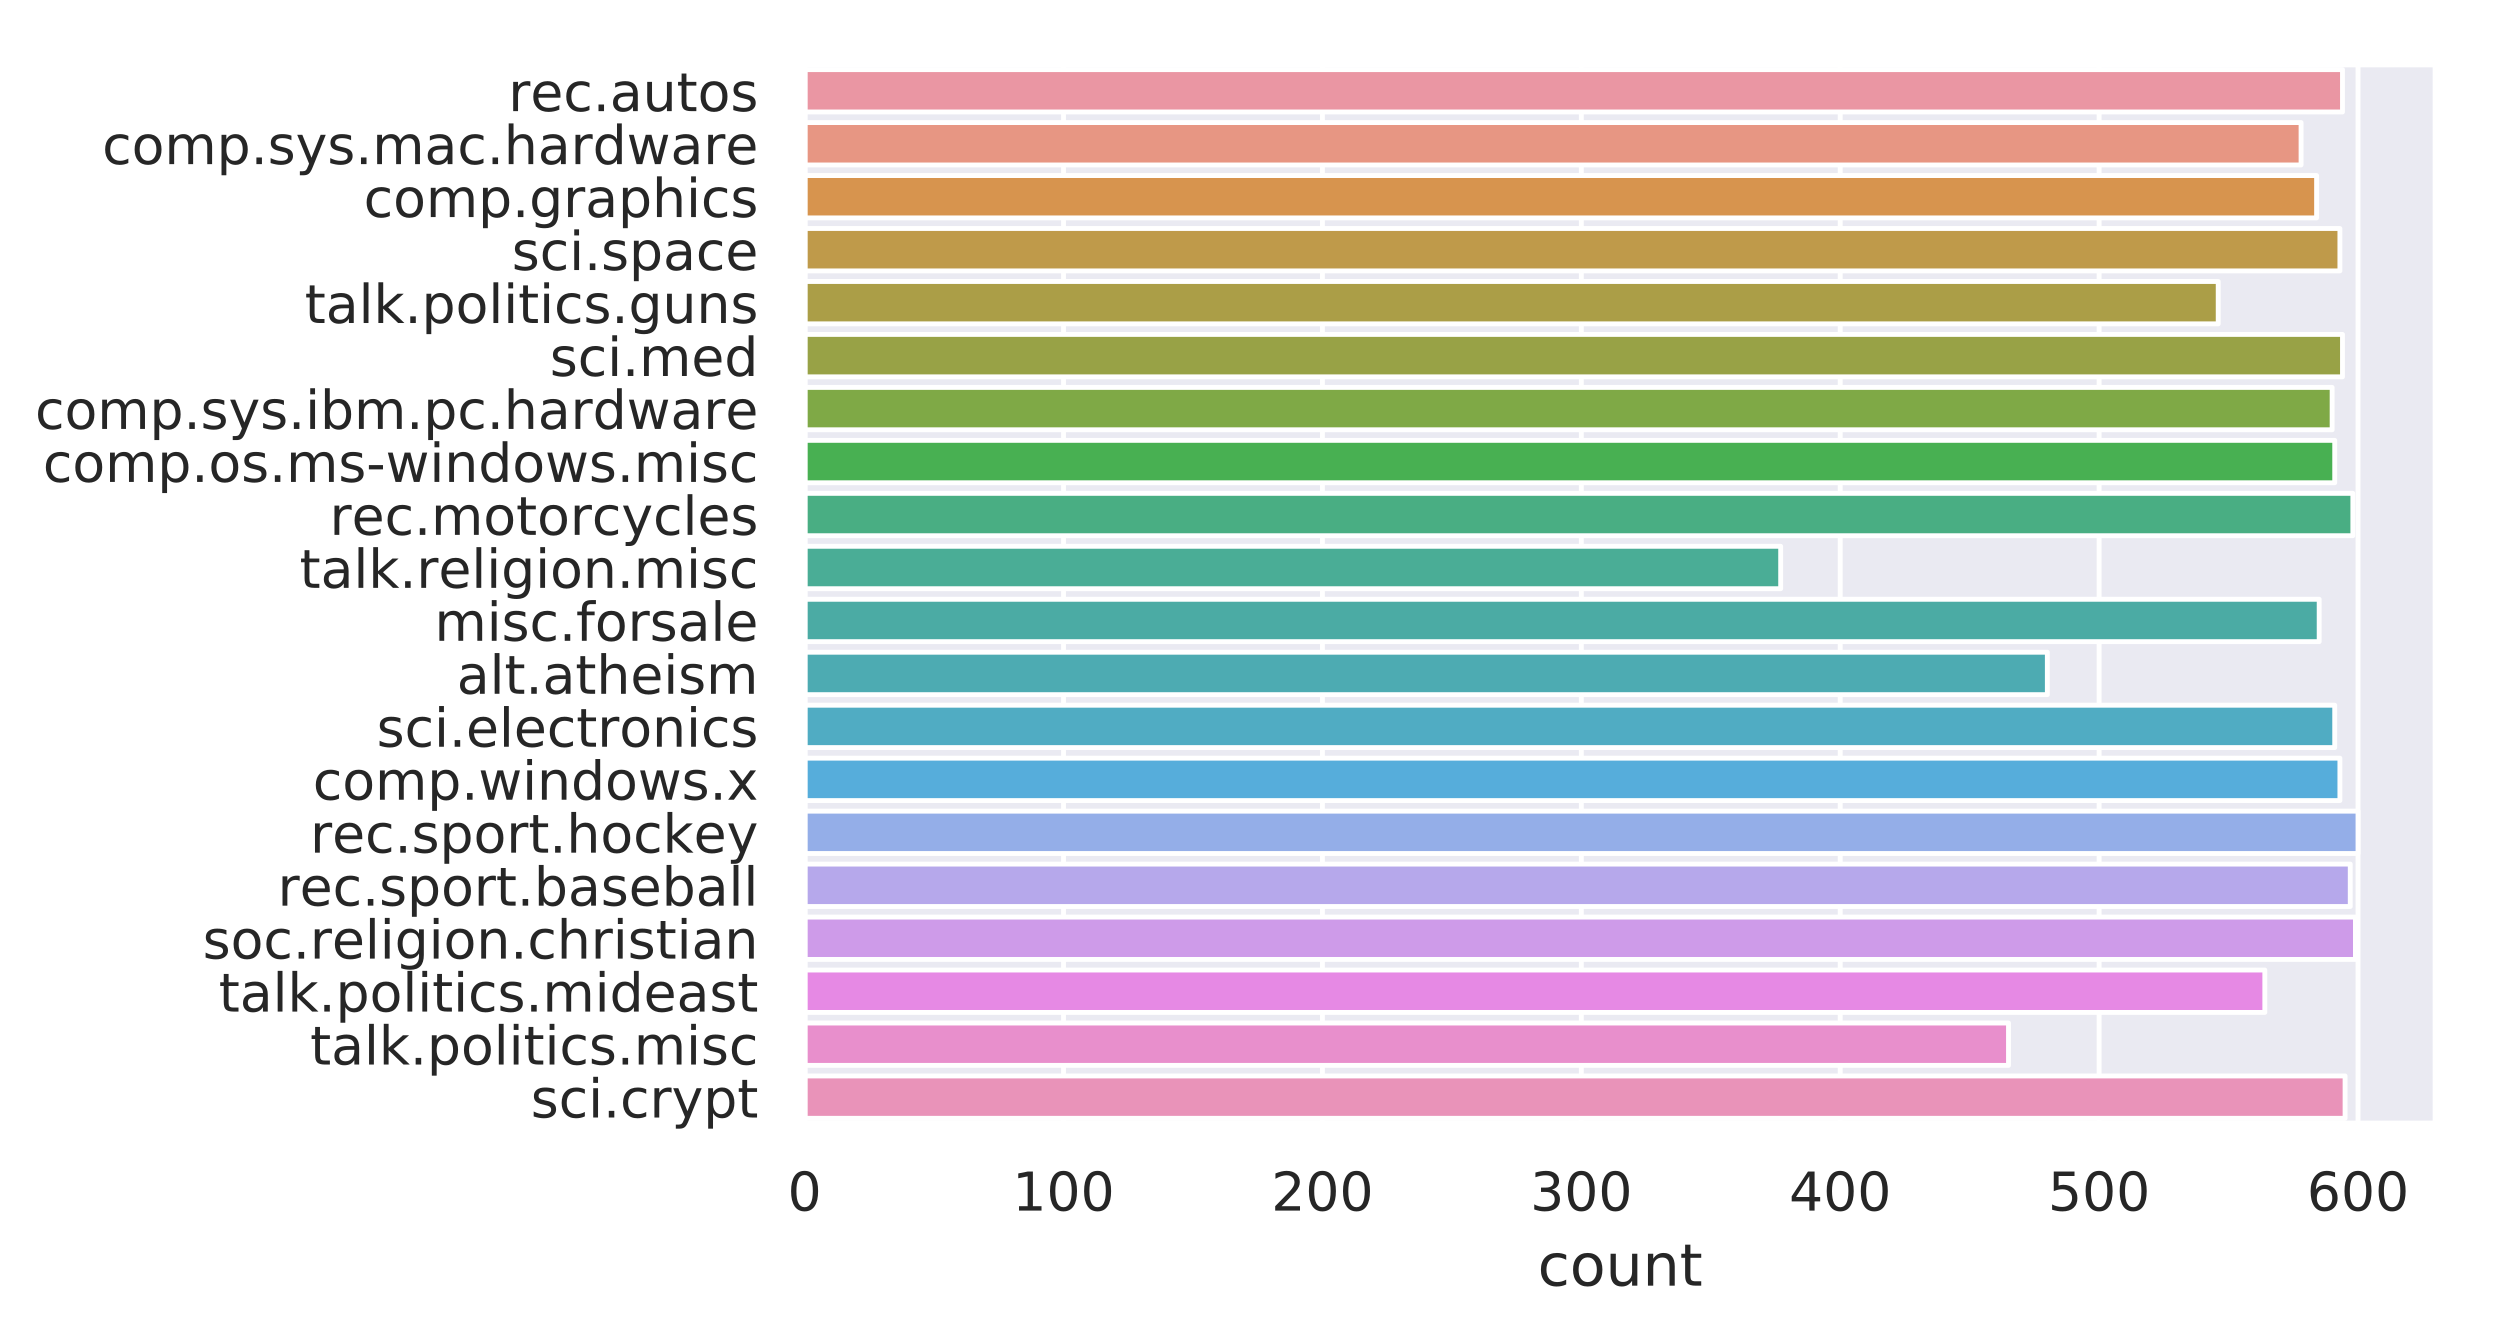 <?xml version="1.0" encoding="utf-8" standalone="no"?>
<!DOCTYPE svg PUBLIC "-//W3C//DTD SVG 1.1//EN"
  "http://www.w3.org/Graphics/SVG/1.1/DTD/svg11.dtd">
<!-- Created with matplotlib (https://matplotlib.org/) -->
<svg height="273.6pt" version="1.1" viewBox="0 0 513.157 273.6" width="513.157pt" xmlns="http://www.w3.org/2000/svg" xmlns:xlink="http://www.w3.org/1999/xlink">
 <defs>
  <style type="text/css">
*{stroke-linecap:butt;stroke-linejoin:round;}
  </style>
 </defs>
 <g id="figure_1">
  <g id="patch_1">
   <path d="M -0 273.6 
L 513.157 273.6 
L 513.157 0 
L -0 0 
z
" style="fill:#ffffff;"/>
  </g>
  <g id="axes_1">
   <g id="patch_2">
    <path d="M 165.157 230.64 
L 499.957 230.64 
L 499.957 13.2 
L 165.157 13.2 
z
" style="fill:#eaeaf2;"/>
   </g>
   <g id="matplotlib.axis_1">
    <g id="xtick_1">
     <g id="line2d_1">
      <path clip-path="url(#pb9949ed64b)" d="M 165.157 230.64 
L 165.157 13.2 
" style="fill:none;stroke:#ffffff;stroke-linecap:round;"/>
     </g>
     <g id="text_1">
      <!-- 0 -->
      <defs>
       <path d="M 31.781 66.406 
Q 24.172 66.406 20.328 58.906 
Q 16.5 51.422 16.5 36.375 
Q 16.5 21.391 20.328 13.891 
Q 24.172 6.391 31.781 6.391 
Q 39.453 6.391 43.281 13.891 
Q 47.125 21.391 47.125 36.375 
Q 47.125 51.422 43.281 58.906 
Q 39.453 66.406 31.781 66.406 
z
M 31.781 74.219 
Q 44.047 74.219 50.516 64.516 
Q 56.984 54.828 56.984 36.375 
Q 56.984 17.969 50.516 8.266 
Q 44.047 -1.422 31.781 -1.422 
Q 19.531 -1.422 13.062 8.266 
Q 6.594 17.969 6.594 36.375 
Q 6.594 54.828 13.062 64.516 
Q 19.531 74.219 31.781 74.219 
z
" id="DejaVuSans-48"/>
      </defs>
      <g style="fill:#262626;" transform="translate(161.658 248.498)scale(0.11 -0.11)">
       <use xlink:href="#DejaVuSans-48"/>
      </g>
     </g>
    </g>
    <g id="xtick_2">
     <g id="line2d_2">
      <path clip-path="url(#pb9949ed64b)" d="M 218.3 230.64 
L 218.3 13.2 
" style="fill:none;stroke:#ffffff;stroke-linecap:round;"/>
     </g>
     <g id="text_2">
      <!-- 100 -->
      <defs>
       <path d="M 12.406 8.297 
L 28.516 8.297 
L 28.516 63.922 
L 10.984 60.406 
L 10.984 69.391 
L 28.422 72.906 
L 38.281 72.906 
L 38.281 8.297 
L 54.391 8.297 
L 54.391 0 
L 12.406 0 
z
" id="DejaVuSans-49"/>
      </defs>
      <g style="fill:#262626;" transform="translate(207.802 248.498)scale(0.11 -0.11)">
       <use xlink:href="#DejaVuSans-49"/>
       <use x="63.623" xlink:href="#DejaVuSans-48"/>
       <use x="127.246" xlink:href="#DejaVuSans-48"/>
      </g>
     </g>
    </g>
    <g id="xtick_3">
     <g id="line2d_3">
      <path clip-path="url(#pb9949ed64b)" d="M 271.443 230.64 
L 271.443 13.2 
" style="fill:none;stroke:#ffffff;stroke-linecap:round;"/>
     </g>
     <g id="text_3">
      <!-- 200 -->
      <defs>
       <path d="M 19.188 8.297 
L 53.609 8.297 
L 53.609 0 
L 7.328 0 
L 7.328 8.297 
Q 12.938 14.109 22.625 23.891 
Q 32.328 33.688 34.812 36.531 
Q 39.547 41.844 41.422 45.531 
Q 43.312 49.219 43.312 52.781 
Q 43.312 58.594 39.234 62.25 
Q 35.156 65.922 28.609 65.922 
Q 23.969 65.922 18.812 64.312 
Q 13.672 62.703 7.812 59.422 
L 7.812 69.391 
Q 13.766 71.781 18.938 73 
Q 24.125 74.219 28.422 74.219 
Q 39.75 74.219 46.484 68.547 
Q 53.219 62.891 53.219 53.422 
Q 53.219 48.922 51.531 44.891 
Q 49.859 40.875 45.406 35.406 
Q 44.188 33.984 37.641 27.219 
Q 31.109 20.453 19.188 8.297 
z
" id="DejaVuSans-50"/>
      </defs>
      <g style="fill:#262626;" transform="translate(260.945 248.498)scale(0.11 -0.11)">
       <use xlink:href="#DejaVuSans-50"/>
       <use x="63.623" xlink:href="#DejaVuSans-48"/>
       <use x="127.246" xlink:href="#DejaVuSans-48"/>
      </g>
     </g>
    </g>
    <g id="xtick_4">
     <g id="line2d_4">
      <path clip-path="url(#pb9949ed64b)" d="M 324.586 230.64 
L 324.586 13.2 
" style="fill:none;stroke:#ffffff;stroke-linecap:round;"/>
     </g>
     <g id="text_4">
      <!-- 300 -->
      <defs>
       <path d="M 40.578 39.312 
Q 47.656 37.797 51.625 33 
Q 55.609 28.219 55.609 21.188 
Q 55.609 10.406 48.188 4.484 
Q 40.766 -1.422 27.094 -1.422 
Q 22.516 -1.422 17.656 -0.516 
Q 12.797 0.391 7.625 2.203 
L 7.625 11.719 
Q 11.719 9.328 16.594 8.109 
Q 21.484 6.891 26.812 6.891 
Q 36.078 6.891 40.938 10.547 
Q 45.797 14.203 45.797 21.188 
Q 45.797 27.641 41.281 31.266 
Q 36.766 34.906 28.719 34.906 
L 20.219 34.906 
L 20.219 43.016 
L 29.109 43.016 
Q 36.375 43.016 40.234 45.922 
Q 44.094 48.828 44.094 54.297 
Q 44.094 59.906 40.109 62.906 
Q 36.141 65.922 28.719 65.922 
Q 24.656 65.922 20.016 65.031 
Q 15.375 64.156 9.812 62.312 
L 9.812 71.094 
Q 15.438 72.656 20.344 73.438 
Q 25.25 74.219 29.594 74.219 
Q 40.828 74.219 47.359 69.109 
Q 53.906 64.016 53.906 55.328 
Q 53.906 49.266 50.438 45.094 
Q 46.969 40.922 40.578 39.312 
z
" id="DejaVuSans-51"/>
      </defs>
      <g style="fill:#262626;" transform="translate(314.087 248.498)scale(0.11 -0.11)">
       <use xlink:href="#DejaVuSans-51"/>
       <use x="63.623" xlink:href="#DejaVuSans-48"/>
       <use x="127.246" xlink:href="#DejaVuSans-48"/>
      </g>
     </g>
    </g>
    <g id="xtick_5">
     <g id="line2d_5">
      <path clip-path="url(#pb9949ed64b)" d="M 377.728 230.64 
L 377.728 13.2 
" style="fill:none;stroke:#ffffff;stroke-linecap:round;"/>
     </g>
     <g id="text_5">
      <!-- 400 -->
      <defs>
       <path d="M 37.797 64.312 
L 12.891 25.391 
L 37.797 25.391 
z
M 35.203 72.906 
L 47.609 72.906 
L 47.609 25.391 
L 58.016 25.391 
L 58.016 17.188 
L 47.609 17.188 
L 47.609 0 
L 37.797 0 
L 37.797 17.188 
L 4.891 17.188 
L 4.891 26.703 
z
" id="DejaVuSans-52"/>
      </defs>
      <g style="fill:#262626;" transform="translate(367.23 248.498)scale(0.11 -0.11)">
       <use xlink:href="#DejaVuSans-52"/>
       <use x="63.623" xlink:href="#DejaVuSans-48"/>
       <use x="127.246" xlink:href="#DejaVuSans-48"/>
      </g>
     </g>
    </g>
    <g id="xtick_6">
     <g id="line2d_6">
      <path clip-path="url(#pb9949ed64b)" d="M 430.871 230.64 
L 430.871 13.2 
" style="fill:none;stroke:#ffffff;stroke-linecap:round;"/>
     </g>
     <g id="text_6">
      <!-- 500 -->
      <defs>
       <path d="M 10.797 72.906 
L 49.516 72.906 
L 49.516 64.594 
L 19.828 64.594 
L 19.828 46.734 
Q 21.969 47.469 24.109 47.828 
Q 26.266 48.188 28.422 48.188 
Q 40.625 48.188 47.75 41.5 
Q 54.891 34.812 54.891 23.391 
Q 54.891 11.625 47.562 5.094 
Q 40.234 -1.422 26.906 -1.422 
Q 22.312 -1.422 17.547 -0.641 
Q 12.797 0.141 7.719 1.703 
L 7.719 11.625 
Q 12.109 9.234 16.797 8.062 
Q 21.484 6.891 26.703 6.891 
Q 35.156 6.891 40.078 11.328 
Q 45.016 15.766 45.016 23.391 
Q 45.016 31 40.078 35.438 
Q 35.156 39.891 26.703 39.891 
Q 22.75 39.891 18.812 39.016 
Q 14.891 38.141 10.797 36.281 
z
" id="DejaVuSans-53"/>
      </defs>
      <g style="fill:#262626;" transform="translate(420.373 248.498)scale(0.11 -0.11)">
       <use xlink:href="#DejaVuSans-53"/>
       <use x="63.623" xlink:href="#DejaVuSans-48"/>
       <use x="127.246" xlink:href="#DejaVuSans-48"/>
      </g>
     </g>
    </g>
    <g id="xtick_7">
     <g id="line2d_7">
      <path clip-path="url(#pb9949ed64b)" d="M 484.014 230.64 
L 484.014 13.2 
" style="fill:none;stroke:#ffffff;stroke-linecap:round;"/>
     </g>
     <g id="text_7">
      <!-- 600 -->
      <defs>
       <path d="M 33.016 40.375 
Q 26.375 40.375 22.484 35.828 
Q 18.609 31.297 18.609 23.391 
Q 18.609 15.531 22.484 10.953 
Q 26.375 6.391 33.016 6.391 
Q 39.656 6.391 43.531 10.953 
Q 47.406 15.531 47.406 23.391 
Q 47.406 31.297 43.531 35.828 
Q 39.656 40.375 33.016 40.375 
z
M 52.594 71.297 
L 52.594 62.312 
Q 48.875 64.062 45.094 64.984 
Q 41.312 65.922 37.594 65.922 
Q 27.828 65.922 22.672 59.328 
Q 17.531 52.734 16.797 39.406 
Q 19.672 43.656 24.016 45.922 
Q 28.375 48.188 33.594 48.188 
Q 44.578 48.188 50.953 41.516 
Q 57.328 34.859 57.328 23.391 
Q 57.328 12.156 50.688 5.359 
Q 44.047 -1.422 33.016 -1.422 
Q 20.359 -1.422 13.672 8.266 
Q 6.984 17.969 6.984 36.375 
Q 6.984 53.656 15.188 63.938 
Q 23.391 74.219 37.203 74.219 
Q 40.922 74.219 44.703 73.484 
Q 48.484 72.75 52.594 71.297 
z
" id="DejaVuSans-54"/>
      </defs>
      <g style="fill:#262626;" transform="translate(473.516 248.498)scale(0.11 -0.11)">
       <use xlink:href="#DejaVuSans-54"/>
       <use x="63.623" xlink:href="#DejaVuSans-48"/>
       <use x="127.246" xlink:href="#DejaVuSans-48"/>
      </g>
     </g>
    </g>
    <g id="text_8">
     <!-- count -->
     <defs>
      <path d="M 48.781 52.594 
L 48.781 44.188 
Q 44.969 46.297 41.141 47.344 
Q 37.312 48.391 33.406 48.391 
Q 24.656 48.391 19.812 42.844 
Q 14.984 37.312 14.984 27.297 
Q 14.984 17.281 19.812 11.734 
Q 24.656 6.203 33.406 6.203 
Q 37.312 6.203 41.141 7.25 
Q 44.969 8.297 48.781 10.406 
L 48.781 2.094 
Q 45.016 0.344 40.984 -0.531 
Q 36.969 -1.422 32.422 -1.422 
Q 20.062 -1.422 12.781 6.344 
Q 5.516 14.109 5.516 27.297 
Q 5.516 40.672 12.859 48.328 
Q 20.219 56 33.016 56 
Q 37.156 56 41.109 55.141 
Q 45.062 54.297 48.781 52.594 
z
" id="DejaVuSans-99"/>
      <path d="M 30.609 48.391 
Q 23.391 48.391 19.188 42.75 
Q 14.984 37.109 14.984 27.297 
Q 14.984 17.484 19.156 11.844 
Q 23.344 6.203 30.609 6.203 
Q 37.797 6.203 41.984 11.859 
Q 46.188 17.531 46.188 27.297 
Q 46.188 37.016 41.984 42.703 
Q 37.797 48.391 30.609 48.391 
z
M 30.609 56 
Q 42.328 56 49.016 48.375 
Q 55.719 40.766 55.719 27.297 
Q 55.719 13.875 49.016 6.219 
Q 42.328 -1.422 30.609 -1.422 
Q 18.844 -1.422 12.172 6.219 
Q 5.516 13.875 5.516 27.297 
Q 5.516 40.766 12.172 48.375 
Q 18.844 56 30.609 56 
z
" id="DejaVuSans-111"/>
      <path d="M 8.5 21.578 
L 8.5 54.688 
L 17.484 54.688 
L 17.484 21.922 
Q 17.484 14.156 20.5 10.266 
Q 23.531 6.391 29.594 6.391 
Q 36.859 6.391 41.078 11.031 
Q 45.312 15.672 45.312 23.688 
L 45.312 54.688 
L 54.297 54.688 
L 54.297 0 
L 45.312 0 
L 45.312 8.406 
Q 42.047 3.422 37.719 1 
Q 33.406 -1.422 27.688 -1.422 
Q 18.266 -1.422 13.375 4.438 
Q 8.5 10.297 8.5 21.578 
z
M 31.109 56 
z
" id="DejaVuSans-117"/>
      <path d="M 54.891 33.016 
L 54.891 0 
L 45.906 0 
L 45.906 32.719 
Q 45.906 40.484 42.875 44.328 
Q 39.844 48.188 33.797 48.188 
Q 26.516 48.188 22.312 43.547 
Q 18.109 38.922 18.109 30.906 
L 18.109 0 
L 9.078 0 
L 9.078 54.688 
L 18.109 54.688 
L 18.109 46.188 
Q 21.344 51.125 25.703 53.562 
Q 30.078 56 35.797 56 
Q 45.219 56 50.047 50.172 
Q 54.891 44.344 54.891 33.016 
z
" id="DejaVuSans-110"/>
      <path d="M 18.312 70.219 
L 18.312 54.688 
L 36.812 54.688 
L 36.812 47.703 
L 18.312 47.703 
L 18.312 18.016 
Q 18.312 11.328 20.141 9.422 
Q 21.969 7.516 27.594 7.516 
L 36.812 7.516 
L 36.812 0 
L 27.594 0 
Q 17.188 0 13.234 3.875 
Q 9.281 7.766 9.281 18.016 
L 9.281 47.703 
L 2.688 47.703 
L 2.688 54.688 
L 9.281 54.688 
L 9.281 70.219 
z
" id="DejaVuSans-116"/>
     </defs>
     <g style="fill:#262626;" transform="translate(315.63 263.904)scale(0.12 -0.12)">
      <use xlink:href="#DejaVuSans-99"/>
      <use x="54.98" xlink:href="#DejaVuSans-111"/>
      <use x="116.162" xlink:href="#DejaVuSans-117"/>
      <use x="179.541" xlink:href="#DejaVuSans-110"/>
      <use x="242.92" xlink:href="#DejaVuSans-116"/>
     </g>
    </g>
   </g>
   <g id="matplotlib.axis_2">
    <g id="ytick_1">
     <g id="text_9">
      <!-- rec.autos -->
      <defs>
       <path d="M 41.109 46.297 
Q 39.594 47.172 37.812 47.578 
Q 36.031 48 33.891 48 
Q 26.266 48 22.188 43.047 
Q 18.109 38.094 18.109 28.812 
L 18.109 0 
L 9.078 0 
L 9.078 54.688 
L 18.109 54.688 
L 18.109 46.188 
Q 20.953 51.172 25.484 53.578 
Q 30.031 56 36.531 56 
Q 37.453 56 38.578 55.875 
Q 39.703 55.766 41.062 55.516 
z
" id="DejaVuSans-114"/>
       <path d="M 56.203 29.594 
L 56.203 25.203 
L 14.891 25.203 
Q 15.484 15.922 20.484 11.062 
Q 25.484 6.203 34.422 6.203 
Q 39.594 6.203 44.453 7.469 
Q 49.312 8.734 54.109 11.281 
L 54.109 2.781 
Q 49.266 0.734 44.188 -0.344 
Q 39.109 -1.422 33.891 -1.422 
Q 20.797 -1.422 13.156 6.188 
Q 5.516 13.812 5.516 26.812 
Q 5.516 40.234 12.766 48.109 
Q 20.016 56 32.328 56 
Q 43.359 56 49.781 48.891 
Q 56.203 41.797 56.203 29.594 
z
M 47.219 32.234 
Q 47.125 39.594 43.094 43.984 
Q 39.062 48.391 32.422 48.391 
Q 24.906 48.391 20.391 44.141 
Q 15.875 39.891 15.188 32.172 
z
" id="DejaVuSans-101"/>
       <path d="M 10.688 12.406 
L 21 12.406 
L 21 0 
L 10.688 0 
z
" id="DejaVuSans-46"/>
       <path d="M 34.281 27.484 
Q 23.391 27.484 19.188 25 
Q 14.984 22.516 14.984 16.5 
Q 14.984 11.719 18.141 8.906 
Q 21.297 6.109 26.703 6.109 
Q 34.188 6.109 38.703 11.406 
Q 43.219 16.703 43.219 25.484 
L 43.219 27.484 
z
M 52.203 31.203 
L 52.203 0 
L 43.219 0 
L 43.219 8.297 
Q 40.141 3.328 35.547 0.953 
Q 30.953 -1.422 24.312 -1.422 
Q 15.922 -1.422 10.953 3.297 
Q 6 8.016 6 15.922 
Q 6 25.141 12.172 29.828 
Q 18.359 34.516 30.609 34.516 
L 43.219 34.516 
L 43.219 35.406 
Q 43.219 41.609 39.141 45 
Q 35.062 48.391 27.688 48.391 
Q 23 48.391 18.547 47.266 
Q 14.109 46.141 10.016 43.891 
L 10.016 52.203 
Q 14.938 54.109 19.578 55.047 
Q 24.219 56 28.609 56 
Q 40.484 56 46.344 49.844 
Q 52.203 43.703 52.203 31.203 
z
" id="DejaVuSans-97"/>
       <path d="M 44.281 53.078 
L 44.281 44.578 
Q 40.484 46.531 36.375 47.5 
Q 32.281 48.484 27.875 48.484 
Q 21.188 48.484 17.844 46.438 
Q 14.5 44.391 14.5 40.281 
Q 14.5 37.156 16.891 35.375 
Q 19.281 33.594 26.516 31.984 
L 29.594 31.297 
Q 39.156 29.25 43.188 25.516 
Q 47.219 21.781 47.219 15.094 
Q 47.219 7.469 41.188 3.016 
Q 35.156 -1.422 24.609 -1.422 
Q 20.219 -1.422 15.453 -0.562 
Q 10.688 0.297 5.422 2 
L 5.422 11.281 
Q 10.406 8.688 15.234 7.391 
Q 20.062 6.109 24.812 6.109 
Q 31.156 6.109 34.562 8.281 
Q 37.984 10.453 37.984 14.406 
Q 37.984 18.062 35.516 20.016 
Q 33.062 21.969 24.703 23.781 
L 21.578 24.516 
Q 13.234 26.266 9.516 29.906 
Q 5.812 33.547 5.812 39.891 
Q 5.812 47.609 11.281 51.797 
Q 16.75 56 26.812 56 
Q 31.781 56 36.172 55.266 
Q 40.578 54.547 44.281 53.078 
z
" id="DejaVuSans-115"/>
      </defs>
      <g style="fill:#262626;" transform="translate(104.34 22.815)scale(0.11 -0.11)">
       <use xlink:href="#DejaVuSans-114"/>
       <use x="41.082" xlink:href="#DejaVuSans-101"/>
       <use x="102.605" xlink:href="#DejaVuSans-99"/>
       <use x="157.586" xlink:href="#DejaVuSans-46"/>
       <use x="189.373" xlink:href="#DejaVuSans-97"/>
       <use x="250.652" xlink:href="#DejaVuSans-117"/>
       <use x="314.031" xlink:href="#DejaVuSans-116"/>
       <use x="353.24" xlink:href="#DejaVuSans-111"/>
       <use x="414.422" xlink:href="#DejaVuSans-115"/>
      </g>
     </g>
    </g>
    <g id="ytick_2">
     <g id="text_10">
      <!-- comp.sys.mac.hardware -->
      <defs>
       <path d="M 52 44.188 
Q 55.375 50.25 60.062 53.125 
Q 64.75 56 71.094 56 
Q 79.641 56 84.281 50.016 
Q 88.922 44.047 88.922 33.016 
L 88.922 0 
L 79.891 0 
L 79.891 32.719 
Q 79.891 40.578 77.094 44.375 
Q 74.312 48.188 68.609 48.188 
Q 61.625 48.188 57.562 43.547 
Q 53.516 38.922 53.516 30.906 
L 53.516 0 
L 44.484 0 
L 44.484 32.719 
Q 44.484 40.625 41.703 44.406 
Q 38.922 48.188 33.109 48.188 
Q 26.219 48.188 22.156 43.531 
Q 18.109 38.875 18.109 30.906 
L 18.109 0 
L 9.078 0 
L 9.078 54.688 
L 18.109 54.688 
L 18.109 46.188 
Q 21.188 51.219 25.484 53.609 
Q 29.781 56 35.688 56 
Q 41.656 56 45.828 52.969 
Q 50 49.953 52 44.188 
z
" id="DejaVuSans-109"/>
       <path d="M 18.109 8.203 
L 18.109 -20.797 
L 9.078 -20.797 
L 9.078 54.688 
L 18.109 54.688 
L 18.109 46.391 
Q 20.953 51.266 25.266 53.625 
Q 29.594 56 35.594 56 
Q 45.562 56 51.781 48.094 
Q 58.016 40.188 58.016 27.297 
Q 58.016 14.406 51.781 6.484 
Q 45.562 -1.422 35.594 -1.422 
Q 29.594 -1.422 25.266 0.953 
Q 20.953 3.328 18.109 8.203 
z
M 48.688 27.297 
Q 48.688 37.203 44.609 42.844 
Q 40.531 48.484 33.406 48.484 
Q 26.266 48.484 22.188 42.844 
Q 18.109 37.203 18.109 27.297 
Q 18.109 17.391 22.188 11.75 
Q 26.266 6.109 33.406 6.109 
Q 40.531 6.109 44.609 11.75 
Q 48.688 17.391 48.688 27.297 
z
" id="DejaVuSans-112"/>
       <path d="M 32.172 -5.078 
Q 28.375 -14.844 24.75 -17.812 
Q 21.141 -20.797 15.094 -20.797 
L 7.906 -20.797 
L 7.906 -13.281 
L 13.188 -13.281 
Q 16.891 -13.281 18.938 -11.516 
Q 21 -9.766 23.484 -3.219 
L 25.094 0.875 
L 2.984 54.688 
L 12.5 54.688 
L 29.594 11.922 
L 46.688 54.688 
L 56.203 54.688 
z
" id="DejaVuSans-121"/>
       <path d="M 54.891 33.016 
L 54.891 0 
L 45.906 0 
L 45.906 32.719 
Q 45.906 40.484 42.875 44.328 
Q 39.844 48.188 33.797 48.188 
Q 26.516 48.188 22.312 43.547 
Q 18.109 38.922 18.109 30.906 
L 18.109 0 
L 9.078 0 
L 9.078 75.984 
L 18.109 75.984 
L 18.109 46.188 
Q 21.344 51.125 25.703 53.562 
Q 30.078 56 35.797 56 
Q 45.219 56 50.047 50.172 
Q 54.891 44.344 54.891 33.016 
z
" id="DejaVuSans-104"/>
       <path d="M 45.406 46.391 
L 45.406 75.984 
L 54.391 75.984 
L 54.391 0 
L 45.406 0 
L 45.406 8.203 
Q 42.578 3.328 38.25 0.953 
Q 33.938 -1.422 27.875 -1.422 
Q 17.969 -1.422 11.734 6.484 
Q 5.516 14.406 5.516 27.297 
Q 5.516 40.188 11.734 48.094 
Q 17.969 56 27.875 56 
Q 33.938 56 38.25 53.625 
Q 42.578 51.266 45.406 46.391 
z
M 14.797 27.297 
Q 14.797 17.391 18.875 11.75 
Q 22.953 6.109 30.078 6.109 
Q 37.203 6.109 41.297 11.75 
Q 45.406 17.391 45.406 27.297 
Q 45.406 37.203 41.297 42.844 
Q 37.203 48.484 30.078 48.484 
Q 22.953 48.484 18.875 42.844 
Q 14.797 37.203 14.797 27.297 
z
" id="DejaVuSans-100"/>
       <path d="M 4.203 54.688 
L 13.188 54.688 
L 24.422 12.016 
L 35.594 54.688 
L 46.188 54.688 
L 57.422 12.016 
L 68.609 54.688 
L 77.594 54.688 
L 63.281 0 
L 52.688 0 
L 40.922 44.828 
L 29.109 0 
L 18.5 0 
z
" id="DejaVuSans-119"/>
      </defs>
      <g style="fill:#262626;" transform="translate(20.977 33.687)scale(0.11 -0.11)">
       <use xlink:href="#DejaVuSans-99"/>
       <use x="54.98" xlink:href="#DejaVuSans-111"/>
       <use x="116.162" xlink:href="#DejaVuSans-109"/>
       <use x="213.574" xlink:href="#DejaVuSans-112"/>
       <use x="277.051" xlink:href="#DejaVuSans-46"/>
       <use x="308.838" xlink:href="#DejaVuSans-115"/>
       <use x="360.938" xlink:href="#DejaVuSans-121"/>
       <use x="420.117" xlink:href="#DejaVuSans-115"/>
       <use x="472.217" xlink:href="#DejaVuSans-46"/>
       <use x="504.004" xlink:href="#DejaVuSans-109"/>
       <use x="601.416" xlink:href="#DejaVuSans-97"/>
       <use x="662.695" xlink:href="#DejaVuSans-99"/>
       <use x="717.676" xlink:href="#DejaVuSans-46"/>
       <use x="749.463" xlink:href="#DejaVuSans-104"/>
       <use x="812.842" xlink:href="#DejaVuSans-97"/>
       <use x="874.121" xlink:href="#DejaVuSans-114"/>
       <use x="915.219" xlink:href="#DejaVuSans-100"/>
       <use x="978.695" xlink:href="#DejaVuSans-119"/>
       <use x="1060.482" xlink:href="#DejaVuSans-97"/>
       <use x="1121.762" xlink:href="#DejaVuSans-114"/>
       <use x="1162.844" xlink:href="#DejaVuSans-101"/>
      </g>
     </g>
    </g>
    <g id="ytick_3">
     <g id="text_11">
      <!-- comp.graphics -->
      <defs>
       <path d="M 45.406 27.984 
Q 45.406 37.75 41.375 43.109 
Q 37.359 48.484 30.078 48.484 
Q 22.859 48.484 18.828 43.109 
Q 14.797 37.75 14.797 27.984 
Q 14.797 18.266 18.828 12.891 
Q 22.859 7.516 30.078 7.516 
Q 37.359 7.516 41.375 12.891 
Q 45.406 18.266 45.406 27.984 
z
M 54.391 6.781 
Q 54.391 -7.172 48.188 -13.984 
Q 42 -20.797 29.203 -20.797 
Q 24.469 -20.797 20.266 -20.094 
Q 16.062 -19.391 12.109 -17.922 
L 12.109 -9.188 
Q 16.062 -11.328 19.922 -12.344 
Q 23.781 -13.375 27.781 -13.375 
Q 36.625 -13.375 41.016 -8.766 
Q 45.406 -4.156 45.406 5.172 
L 45.406 9.625 
Q 42.625 4.781 38.281 2.391 
Q 33.938 0 27.875 0 
Q 17.828 0 11.672 7.656 
Q 5.516 15.328 5.516 27.984 
Q 5.516 40.672 11.672 48.328 
Q 17.828 56 27.875 56 
Q 33.938 56 38.281 53.609 
Q 42.625 51.219 45.406 46.391 
L 45.406 54.688 
L 54.391 54.688 
z
" id="DejaVuSans-103"/>
       <path d="M 9.422 54.688 
L 18.406 54.688 
L 18.406 0 
L 9.422 0 
z
M 9.422 75.984 
L 18.406 75.984 
L 18.406 64.594 
L 9.422 64.594 
z
" id="DejaVuSans-105"/>
      </defs>
      <g style="fill:#262626;" transform="translate(74.649 44.559)scale(0.11 -0.11)">
       <use xlink:href="#DejaVuSans-99"/>
       <use x="54.98" xlink:href="#DejaVuSans-111"/>
       <use x="116.162" xlink:href="#DejaVuSans-109"/>
       <use x="213.574" xlink:href="#DejaVuSans-112"/>
       <use x="277.051" xlink:href="#DejaVuSans-46"/>
       <use x="308.838" xlink:href="#DejaVuSans-103"/>
       <use x="372.314" xlink:href="#DejaVuSans-114"/>
       <use x="413.428" xlink:href="#DejaVuSans-97"/>
       <use x="474.707" xlink:href="#DejaVuSans-112"/>
       <use x="538.184" xlink:href="#DejaVuSans-104"/>
       <use x="601.562" xlink:href="#DejaVuSans-105"/>
       <use x="629.346" xlink:href="#DejaVuSans-99"/>
       <use x="684.326" xlink:href="#DejaVuSans-115"/>
      </g>
     </g>
    </g>
    <g id="ytick_4">
     <g id="text_12">
      <!-- sci.space -->
      <g style="fill:#262626;" transform="translate(105.055 55.431)scale(0.11 -0.11)">
       <use xlink:href="#DejaVuSans-115"/>
       <use x="52.1" xlink:href="#DejaVuSans-99"/>
       <use x="107.08" xlink:href="#DejaVuSans-105"/>
       <use x="134.863" xlink:href="#DejaVuSans-46"/>
       <use x="166.65" xlink:href="#DejaVuSans-115"/>
       <use x="218.75" xlink:href="#DejaVuSans-112"/>
       <use x="282.227" xlink:href="#DejaVuSans-97"/>
       <use x="343.506" xlink:href="#DejaVuSans-99"/>
       <use x="398.486" xlink:href="#DejaVuSans-101"/>
      </g>
     </g>
    </g>
    <g id="ytick_5">
     <g id="text_13">
      <!-- talk.politics.guns -->
      <defs>
       <path d="M 9.422 75.984 
L 18.406 75.984 
L 18.406 0 
L 9.422 0 
z
" id="DejaVuSans-108"/>
       <path d="M 9.078 75.984 
L 18.109 75.984 
L 18.109 31.109 
L 44.922 54.688 
L 56.391 54.688 
L 27.391 29.109 
L 57.625 0 
L 45.906 0 
L 18.109 26.703 
L 18.109 0 
L 9.078 0 
z
" id="DejaVuSans-107"/>
      </defs>
      <g style="fill:#262626;" transform="translate(62.557 66.303)scale(0.11 -0.11)">
       <use xlink:href="#DejaVuSans-116"/>
       <use x="39.209" xlink:href="#DejaVuSans-97"/>
       <use x="100.488" xlink:href="#DejaVuSans-108"/>
       <use x="128.271" xlink:href="#DejaVuSans-107"/>
       <use x="186.182" xlink:href="#DejaVuSans-46"/>
       <use x="217.969" xlink:href="#DejaVuSans-112"/>
       <use x="281.445" xlink:href="#DejaVuSans-111"/>
       <use x="342.627" xlink:href="#DejaVuSans-108"/>
       <use x="370.41" xlink:href="#DejaVuSans-105"/>
       <use x="398.193" xlink:href="#DejaVuSans-116"/>
       <use x="437.402" xlink:href="#DejaVuSans-105"/>
       <use x="465.186" xlink:href="#DejaVuSans-99"/>
       <use x="520.166" xlink:href="#DejaVuSans-115"/>
       <use x="572.266" xlink:href="#DejaVuSans-46"/>
       <use x="604.053" xlink:href="#DejaVuSans-103"/>
       <use x="667.529" xlink:href="#DejaVuSans-117"/>
       <use x="730.908" xlink:href="#DejaVuSans-110"/>
       <use x="794.287" xlink:href="#DejaVuSans-115"/>
      </g>
     </g>
    </g>
    <g id="ytick_6">
     <g id="text_14">
      <!-- sci.med -->
      <g style="fill:#262626;" transform="translate(112.86 77.175)scale(0.11 -0.11)">
       <use xlink:href="#DejaVuSans-115"/>
       <use x="52.1" xlink:href="#DejaVuSans-99"/>
       <use x="107.08" xlink:href="#DejaVuSans-105"/>
       <use x="134.863" xlink:href="#DejaVuSans-46"/>
       <use x="166.65" xlink:href="#DejaVuSans-109"/>
       <use x="264.062" xlink:href="#DejaVuSans-101"/>
       <use x="325.586" xlink:href="#DejaVuSans-100"/>
      </g>
     </g>
    </g>
    <g id="ytick_7">
     <g id="text_15">
      <!-- comp.sys.ibm.pc.hardware -->
      <defs>
       <path d="M 48.688 27.297 
Q 48.688 37.203 44.609 42.844 
Q 40.531 48.484 33.406 48.484 
Q 26.266 48.484 22.188 42.844 
Q 18.109 37.203 18.109 27.297 
Q 18.109 17.391 22.188 11.75 
Q 26.266 6.109 33.406 6.109 
Q 40.531 6.109 44.609 11.75 
Q 48.688 17.391 48.688 27.297 
z
M 18.109 46.391 
Q 20.953 51.266 25.266 53.625 
Q 29.594 56 35.594 56 
Q 45.562 56 51.781 48.094 
Q 58.016 40.188 58.016 27.297 
Q 58.016 14.406 51.781 6.484 
Q 45.562 -1.422 35.594 -1.422 
Q 29.594 -1.422 25.266 0.953 
Q 20.953 3.328 18.109 8.203 
L 18.109 0 
L 9.078 0 
L 9.078 75.984 
L 18.109 75.984 
z
" id="DejaVuSans-98"/>
      </defs>
      <g style="fill:#262626;" transform="translate(7.2 88.047)scale(0.11 -0.11)">
       <use xlink:href="#DejaVuSans-99"/>
       <use x="54.98" xlink:href="#DejaVuSans-111"/>
       <use x="116.162" xlink:href="#DejaVuSans-109"/>
       <use x="213.574" xlink:href="#DejaVuSans-112"/>
       <use x="277.051" xlink:href="#DejaVuSans-46"/>
       <use x="308.838" xlink:href="#DejaVuSans-115"/>
       <use x="360.938" xlink:href="#DejaVuSans-121"/>
       <use x="420.117" xlink:href="#DejaVuSans-115"/>
       <use x="472.217" xlink:href="#DejaVuSans-46"/>
       <use x="504.004" xlink:href="#DejaVuSans-105"/>
       <use x="531.787" xlink:href="#DejaVuSans-98"/>
       <use x="595.264" xlink:href="#DejaVuSans-109"/>
       <use x="692.676" xlink:href="#DejaVuSans-46"/>
       <use x="724.463" xlink:href="#DejaVuSans-112"/>
       <use x="787.939" xlink:href="#DejaVuSans-99"/>
       <use x="842.92" xlink:href="#DejaVuSans-46"/>
       <use x="874.707" xlink:href="#DejaVuSans-104"/>
       <use x="938.086" xlink:href="#DejaVuSans-97"/>
       <use x="999.365" xlink:href="#DejaVuSans-114"/>
       <use x="1040.463" xlink:href="#DejaVuSans-100"/>
       <use x="1103.939" xlink:href="#DejaVuSans-119"/>
       <use x="1185.727" xlink:href="#DejaVuSans-97"/>
       <use x="1247.006" xlink:href="#DejaVuSans-114"/>
       <use x="1288.088" xlink:href="#DejaVuSans-101"/>
      </g>
     </g>
    </g>
    <g id="ytick_8">
     <g id="text_16">
      <!-- comp.os.ms-windows.misc -->
      <defs>
       <path d="M 4.891 31.391 
L 31.203 31.391 
L 31.203 23.391 
L 4.891 23.391 
z
" id="DejaVuSans-45"/>
      </defs>
      <g style="fill:#262626;" transform="translate(8.805 98.919)scale(0.11 -0.11)">
       <use xlink:href="#DejaVuSans-99"/>
       <use x="54.98" xlink:href="#DejaVuSans-111"/>
       <use x="116.162" xlink:href="#DejaVuSans-109"/>
       <use x="213.574" xlink:href="#DejaVuSans-112"/>
       <use x="277.051" xlink:href="#DejaVuSans-46"/>
       <use x="308.838" xlink:href="#DejaVuSans-111"/>
       <use x="370.02" xlink:href="#DejaVuSans-115"/>
       <use x="422.119" xlink:href="#DejaVuSans-46"/>
       <use x="453.906" xlink:href="#DejaVuSans-109"/>
       <use x="551.318" xlink:href="#DejaVuSans-115"/>
       <use x="603.418" xlink:href="#DejaVuSans-45"/>
       <use x="639.502" xlink:href="#DejaVuSans-119"/>
       <use x="721.289" xlink:href="#DejaVuSans-105"/>
       <use x="749.072" xlink:href="#DejaVuSans-110"/>
       <use x="812.451" xlink:href="#DejaVuSans-100"/>
       <use x="875.928" xlink:href="#DejaVuSans-111"/>
       <use x="937.109" xlink:href="#DejaVuSans-119"/>
       <use x="1018.896" xlink:href="#DejaVuSans-115"/>
       <use x="1070.996" xlink:href="#DejaVuSans-46"/>
       <use x="1102.783" xlink:href="#DejaVuSans-109"/>
       <use x="1200.195" xlink:href="#DejaVuSans-105"/>
       <use x="1227.979" xlink:href="#DejaVuSans-115"/>
       <use x="1280.078" xlink:href="#DejaVuSans-99"/>
      </g>
     </g>
    </g>
    <g id="ytick_9">
     <g id="text_17">
      <!-- rec.motorcycles -->
      <g style="fill:#262626;" transform="translate(67.657 109.791)scale(0.11 -0.11)">
       <use xlink:href="#DejaVuSans-114"/>
       <use x="41.082" xlink:href="#DejaVuSans-101"/>
       <use x="102.605" xlink:href="#DejaVuSans-99"/>
       <use x="157.586" xlink:href="#DejaVuSans-46"/>
       <use x="189.373" xlink:href="#DejaVuSans-109"/>
       <use x="286.785" xlink:href="#DejaVuSans-111"/>
       <use x="347.967" xlink:href="#DejaVuSans-116"/>
       <use x="387.176" xlink:href="#DejaVuSans-111"/>
       <use x="448.357" xlink:href="#DejaVuSans-114"/>
       <use x="489.439" xlink:href="#DejaVuSans-99"/>
       <use x="544.42" xlink:href="#DejaVuSans-121"/>
       <use x="603.6" xlink:href="#DejaVuSans-99"/>
       <use x="658.58" xlink:href="#DejaVuSans-108"/>
       <use x="686.363" xlink:href="#DejaVuSans-101"/>
       <use x="747.887" xlink:href="#DejaVuSans-115"/>
      </g>
     </g>
    </g>
    <g id="ytick_10">
     <g id="text_18">
      <!-- talk.religion.misc -->
      <g style="fill:#262626;" transform="translate(61.497 120.663)scale(0.11 -0.11)">
       <use xlink:href="#DejaVuSans-116"/>
       <use x="39.209" xlink:href="#DejaVuSans-97"/>
       <use x="100.488" xlink:href="#DejaVuSans-108"/>
       <use x="128.271" xlink:href="#DejaVuSans-107"/>
       <use x="186.182" xlink:href="#DejaVuSans-46"/>
       <use x="217.969" xlink:href="#DejaVuSans-114"/>
       <use x="259.051" xlink:href="#DejaVuSans-101"/>
       <use x="320.574" xlink:href="#DejaVuSans-108"/>
       <use x="348.357" xlink:href="#DejaVuSans-105"/>
       <use x="376.141" xlink:href="#DejaVuSans-103"/>
       <use x="439.617" xlink:href="#DejaVuSans-105"/>
       <use x="467.4" xlink:href="#DejaVuSans-111"/>
       <use x="528.582" xlink:href="#DejaVuSans-110"/>
       <use x="591.961" xlink:href="#DejaVuSans-46"/>
       <use x="623.748" xlink:href="#DejaVuSans-109"/>
       <use x="721.16" xlink:href="#DejaVuSans-105"/>
       <use x="748.943" xlink:href="#DejaVuSans-115"/>
       <use x="801.043" xlink:href="#DejaVuSans-99"/>
      </g>
     </g>
    </g>
    <g id="ytick_11">
     <g id="text_19">
      <!-- misc.forsale -->
      <defs>
       <path d="M 37.109 75.984 
L 37.109 68.5 
L 28.516 68.5 
Q 23.688 68.5 21.797 66.547 
Q 19.922 64.594 19.922 59.516 
L 19.922 54.688 
L 34.719 54.688 
L 34.719 47.703 
L 19.922 47.703 
L 19.922 0 
L 10.891 0 
L 10.891 47.703 
L 2.297 47.703 
L 2.297 54.688 
L 10.891 54.688 
L 10.891 58.5 
Q 10.891 67.625 15.141 71.797 
Q 19.391 75.984 28.609 75.984 
z
" id="DejaVuSans-102"/>
      </defs>
      <g style="fill:#262626;" transform="translate(89.191 131.535)scale(0.11 -0.11)">
       <use xlink:href="#DejaVuSans-109"/>
       <use x="97.412" xlink:href="#DejaVuSans-105"/>
       <use x="125.195" xlink:href="#DejaVuSans-115"/>
       <use x="177.295" xlink:href="#DejaVuSans-99"/>
       <use x="232.275" xlink:href="#DejaVuSans-46"/>
       <use x="264.062" xlink:href="#DejaVuSans-102"/>
       <use x="299.268" xlink:href="#DejaVuSans-111"/>
       <use x="360.449" xlink:href="#DejaVuSans-114"/>
       <use x="401.562" xlink:href="#DejaVuSans-115"/>
       <use x="453.662" xlink:href="#DejaVuSans-97"/>
       <use x="514.941" xlink:href="#DejaVuSans-108"/>
       <use x="542.725" xlink:href="#DejaVuSans-101"/>
      </g>
     </g>
    </g>
    <g id="ytick_12">
     <g id="text_20">
      <!-- alt.atheism -->
      <g style="fill:#262626;" transform="translate(93.758 142.407)scale(0.11 -0.11)">
       <use xlink:href="#DejaVuSans-97"/>
       <use x="61.279" xlink:href="#DejaVuSans-108"/>
       <use x="89.062" xlink:href="#DejaVuSans-116"/>
       <use x="128.271" xlink:href="#DejaVuSans-46"/>
       <use x="160.059" xlink:href="#DejaVuSans-97"/>
       <use x="221.338" xlink:href="#DejaVuSans-116"/>
       <use x="260.547" xlink:href="#DejaVuSans-104"/>
       <use x="323.926" xlink:href="#DejaVuSans-101"/>
       <use x="385.449" xlink:href="#DejaVuSans-105"/>
       <use x="413.232" xlink:href="#DejaVuSans-115"/>
       <use x="465.332" xlink:href="#DejaVuSans-109"/>
      </g>
     </g>
    </g>
    <g id="ytick_13">
     <g id="text_21">
      <!-- sci.electronics -->
      <g style="fill:#262626;" transform="translate(77.318 153.279)scale(0.11 -0.11)">
       <use xlink:href="#DejaVuSans-115"/>
       <use x="52.1" xlink:href="#DejaVuSans-99"/>
       <use x="107.08" xlink:href="#DejaVuSans-105"/>
       <use x="134.863" xlink:href="#DejaVuSans-46"/>
       <use x="166.65" xlink:href="#DejaVuSans-101"/>
       <use x="228.174" xlink:href="#DejaVuSans-108"/>
       <use x="255.957" xlink:href="#DejaVuSans-101"/>
       <use x="317.48" xlink:href="#DejaVuSans-99"/>
       <use x="372.461" xlink:href="#DejaVuSans-116"/>
       <use x="411.67" xlink:href="#DejaVuSans-114"/>
       <use x="452.752" xlink:href="#DejaVuSans-111"/>
       <use x="513.934" xlink:href="#DejaVuSans-110"/>
       <use x="577.312" xlink:href="#DejaVuSans-105"/>
       <use x="605.096" xlink:href="#DejaVuSans-99"/>
       <use x="660.076" xlink:href="#DejaVuSans-115"/>
      </g>
     </g>
    </g>
    <g id="ytick_14">
     <g id="text_22">
      <!-- comp.windows.x -->
      <defs>
       <path d="M 54.891 54.688 
L 35.109 28.078 
L 55.906 0 
L 45.312 0 
L 29.391 21.484 
L 13.484 0 
L 2.875 0 
L 24.125 28.609 
L 4.688 54.688 
L 15.281 54.688 
L 29.781 35.203 
L 44.281 54.688 
z
" id="DejaVuSans-120"/>
      </defs>
      <g style="fill:#262626;" transform="translate(64.214 164.151)scale(0.11 -0.11)">
       <use xlink:href="#DejaVuSans-99"/>
       <use x="54.98" xlink:href="#DejaVuSans-111"/>
       <use x="116.162" xlink:href="#DejaVuSans-109"/>
       <use x="213.574" xlink:href="#DejaVuSans-112"/>
       <use x="277.051" xlink:href="#DejaVuSans-46"/>
       <use x="308.838" xlink:href="#DejaVuSans-119"/>
       <use x="390.625" xlink:href="#DejaVuSans-105"/>
       <use x="418.408" xlink:href="#DejaVuSans-110"/>
       <use x="481.787" xlink:href="#DejaVuSans-100"/>
       <use x="545.264" xlink:href="#DejaVuSans-111"/>
       <use x="606.445" xlink:href="#DejaVuSans-119"/>
       <use x="688.232" xlink:href="#DejaVuSans-115"/>
       <use x="740.332" xlink:href="#DejaVuSans-46"/>
       <use x="772.119" xlink:href="#DejaVuSans-120"/>
      </g>
     </g>
    </g>
    <g id="ytick_15">
     <g id="text_23">
      <!-- rec.sport.hockey -->
      <g style="fill:#262626;" transform="translate(63.657 175.023)scale(0.11 -0.11)">
       <use xlink:href="#DejaVuSans-114"/>
       <use x="41.082" xlink:href="#DejaVuSans-101"/>
       <use x="102.605" xlink:href="#DejaVuSans-99"/>
       <use x="157.586" xlink:href="#DejaVuSans-46"/>
       <use x="189.373" xlink:href="#DejaVuSans-115"/>
       <use x="241.473" xlink:href="#DejaVuSans-112"/>
       <use x="304.949" xlink:href="#DejaVuSans-111"/>
       <use x="366.131" xlink:href="#DejaVuSans-114"/>
       <use x="407.244" xlink:href="#DejaVuSans-116"/>
       <use x="446.453" xlink:href="#DejaVuSans-46"/>
       <use x="478.24" xlink:href="#DejaVuSans-104"/>
       <use x="541.619" xlink:href="#DejaVuSans-111"/>
       <use x="602.801" xlink:href="#DejaVuSans-99"/>
       <use x="657.781" xlink:href="#DejaVuSans-107"/>
       <use x="715.645" xlink:href="#DejaVuSans-101"/>
       <use x="777.168" xlink:href="#DejaVuSans-121"/>
      </g>
     </g>
    </g>
    <g id="ytick_16">
     <g id="text_24">
      <!-- rec.sport.baseball -->
      <g style="fill:#262626;" transform="translate(56.992 185.895)scale(0.11 -0.11)">
       <use xlink:href="#DejaVuSans-114"/>
       <use x="41.082" xlink:href="#DejaVuSans-101"/>
       <use x="102.605" xlink:href="#DejaVuSans-99"/>
       <use x="157.586" xlink:href="#DejaVuSans-46"/>
       <use x="189.373" xlink:href="#DejaVuSans-115"/>
       <use x="241.473" xlink:href="#DejaVuSans-112"/>
       <use x="304.949" xlink:href="#DejaVuSans-111"/>
       <use x="366.131" xlink:href="#DejaVuSans-114"/>
       <use x="407.244" xlink:href="#DejaVuSans-116"/>
       <use x="446.453" xlink:href="#DejaVuSans-46"/>
       <use x="478.24" xlink:href="#DejaVuSans-98"/>
       <use x="541.717" xlink:href="#DejaVuSans-97"/>
       <use x="602.996" xlink:href="#DejaVuSans-115"/>
       <use x="655.096" xlink:href="#DejaVuSans-101"/>
       <use x="716.619" xlink:href="#DejaVuSans-98"/>
       <use x="780.096" xlink:href="#DejaVuSans-97"/>
       <use x="841.375" xlink:href="#DejaVuSans-108"/>
       <use x="869.158" xlink:href="#DejaVuSans-108"/>
      </g>
     </g>
    </g>
    <g id="ytick_17">
     <g id="text_25">
      <!-- soc.religion.christian -->
      <g style="fill:#262626;" transform="translate(41.608 196.767)scale(0.11 -0.11)">
       <use xlink:href="#DejaVuSans-115"/>
       <use x="52.1" xlink:href="#DejaVuSans-111"/>
       <use x="113.281" xlink:href="#DejaVuSans-99"/>
       <use x="168.262" xlink:href="#DejaVuSans-46"/>
       <use x="200.049" xlink:href="#DejaVuSans-114"/>
       <use x="241.131" xlink:href="#DejaVuSans-101"/>
       <use x="302.654" xlink:href="#DejaVuSans-108"/>
       <use x="330.438" xlink:href="#DejaVuSans-105"/>
       <use x="358.221" xlink:href="#DejaVuSans-103"/>
       <use x="421.697" xlink:href="#DejaVuSans-105"/>
       <use x="449.48" xlink:href="#DejaVuSans-111"/>
       <use x="510.662" xlink:href="#DejaVuSans-110"/>
       <use x="574.041" xlink:href="#DejaVuSans-46"/>
       <use x="605.828" xlink:href="#DejaVuSans-99"/>
       <use x="660.809" xlink:href="#DejaVuSans-104"/>
       <use x="724.188" xlink:href="#DejaVuSans-114"/>
       <use x="765.301" xlink:href="#DejaVuSans-105"/>
       <use x="793.084" xlink:href="#DejaVuSans-115"/>
       <use x="845.184" xlink:href="#DejaVuSans-116"/>
       <use x="884.393" xlink:href="#DejaVuSans-105"/>
       <use x="912.176" xlink:href="#DejaVuSans-97"/>
       <use x="973.455" xlink:href="#DejaVuSans-110"/>
      </g>
     </g>
    </g>
    <g id="ytick_18">
     <g id="text_26">
      <!-- talk.politics.mideast -->
      <g style="fill:#262626;" transform="translate(44.908 207.639)scale(0.11 -0.11)">
       <use xlink:href="#DejaVuSans-116"/>
       <use x="39.209" xlink:href="#DejaVuSans-97"/>
       <use x="100.488" xlink:href="#DejaVuSans-108"/>
       <use x="128.271" xlink:href="#DejaVuSans-107"/>
       <use x="186.182" xlink:href="#DejaVuSans-46"/>
       <use x="217.969" xlink:href="#DejaVuSans-112"/>
       <use x="281.445" xlink:href="#DejaVuSans-111"/>
       <use x="342.627" xlink:href="#DejaVuSans-108"/>
       <use x="370.41" xlink:href="#DejaVuSans-105"/>
       <use x="398.193" xlink:href="#DejaVuSans-116"/>
       <use x="437.402" xlink:href="#DejaVuSans-105"/>
       <use x="465.186" xlink:href="#DejaVuSans-99"/>
       <use x="520.166" xlink:href="#DejaVuSans-115"/>
       <use x="572.266" xlink:href="#DejaVuSans-46"/>
       <use x="604.053" xlink:href="#DejaVuSans-109"/>
       <use x="701.465" xlink:href="#DejaVuSans-105"/>
       <use x="729.248" xlink:href="#DejaVuSans-100"/>
       <use x="792.725" xlink:href="#DejaVuSans-101"/>
       <use x="854.248" xlink:href="#DejaVuSans-97"/>
       <use x="915.527" xlink:href="#DejaVuSans-115"/>
       <use x="967.627" xlink:href="#DejaVuSans-116"/>
      </g>
     </g>
    </g>
    <g id="ytick_19">
     <g id="text_27">
      <!-- talk.politics.misc -->
      <g style="fill:#262626;" transform="translate(63.664 218.511)scale(0.11 -0.11)">
       <use xlink:href="#DejaVuSans-116"/>
       <use x="39.209" xlink:href="#DejaVuSans-97"/>
       <use x="100.488" xlink:href="#DejaVuSans-108"/>
       <use x="128.271" xlink:href="#DejaVuSans-107"/>
       <use x="186.182" xlink:href="#DejaVuSans-46"/>
       <use x="217.969" xlink:href="#DejaVuSans-112"/>
       <use x="281.445" xlink:href="#DejaVuSans-111"/>
       <use x="342.627" xlink:href="#DejaVuSans-108"/>
       <use x="370.41" xlink:href="#DejaVuSans-105"/>
       <use x="398.193" xlink:href="#DejaVuSans-116"/>
       <use x="437.402" xlink:href="#DejaVuSans-105"/>
       <use x="465.186" xlink:href="#DejaVuSans-99"/>
       <use x="520.166" xlink:href="#DejaVuSans-115"/>
       <use x="572.266" xlink:href="#DejaVuSans-46"/>
       <use x="604.053" xlink:href="#DejaVuSans-109"/>
       <use x="701.465" xlink:href="#DejaVuSans-105"/>
       <use x="729.248" xlink:href="#DejaVuSans-115"/>
       <use x="781.348" xlink:href="#DejaVuSans-99"/>
      </g>
     </g>
    </g>
    <g id="ytick_20">
     <g id="text_28">
      <!-- sci.crypt -->
      <g style="fill:#262626;" transform="translate(108.95 229.383)scale(0.11 -0.11)">
       <use xlink:href="#DejaVuSans-115"/>
       <use x="52.1" xlink:href="#DejaVuSans-99"/>
       <use x="107.08" xlink:href="#DejaVuSans-105"/>
       <use x="134.863" xlink:href="#DejaVuSans-46"/>
       <use x="166.65" xlink:href="#DejaVuSans-99"/>
       <use x="221.631" xlink:href="#DejaVuSans-114"/>
       <use x="262.744" xlink:href="#DejaVuSans-121"/>
       <use x="321.924" xlink:href="#DejaVuSans-112"/>
       <use x="385.4" xlink:href="#DejaVuSans-116"/>
      </g>
     </g>
    </g>
   </g>
   <g id="patch_3">
    <path clip-path="url(#pb9949ed64b)" d="M 165.157 14.287 
L 480.826 14.287 
L 480.826 22.985 
L 165.157 22.985 
z
" style="fill:#ea96a3;stroke:#ffffff;stroke-linejoin:miter;"/>
   </g>
   <g id="patch_4">
    <path clip-path="url(#pb9949ed64b)" d="M 165.157 25.159 
L 472.323 25.159 
L 472.323 33.857 
L 165.157 33.857 
z
" style="fill:#e79683;stroke:#ffffff;stroke-linejoin:miter;"/>
   </g>
   <g id="patch_5">
    <path clip-path="url(#pb9949ed64b)" d="M 165.157 36.031 
L 475.511 36.031 
L 475.511 44.729 
L 165.157 44.729 
z
" style="fill:#d7944e;stroke:#ffffff;stroke-linejoin:miter;"/>
   </g>
   <g id="patch_6">
    <path clip-path="url(#pb9949ed64b)" d="M 165.157 46.903 
L 480.294 46.903 
L 480.294 55.601 
L 165.157 55.601 
z
" style="fill:#bf9a4a;stroke:#ffffff;stroke-linejoin:miter;"/>
   </g>
   <g id="patch_7">
    <path clip-path="url(#pb9949ed64b)" d="M 165.157 57.775 
L 455.317 57.775 
L 455.317 66.473 
L 165.157 66.473 
z
" style="fill:#ab9e47;stroke:#ffffff;stroke-linejoin:miter;"/>
   </g>
   <g id="patch_8">
    <path clip-path="url(#pb9949ed64b)" d="M 165.157 68.647 
L 480.826 68.647 
L 480.826 77.345 
L 165.157 77.345 
z
" style="fill:#98a246;stroke:#ffffff;stroke-linejoin:miter;"/>
   </g>
   <g id="patch_9">
    <path clip-path="url(#pb9949ed64b)" d="M 165.157 79.519 
L 478.7 79.519 
L 478.7 88.217 
L 165.157 88.217 
z
" style="fill:#7fa946;stroke:#ffffff;stroke-linejoin:miter;"/>
   </g>
   <g id="patch_10">
    <path clip-path="url(#pb9949ed64b)" d="M 165.157 90.391 
L 479.231 90.391 
L 479.231 99.089 
L 165.157 99.089 
z
" style="fill:#48b052;stroke:#ffffff;stroke-linejoin:miter;"/>
   </g>
   <g id="patch_11">
    <path clip-path="url(#pb9949ed64b)" d="M 165.157 101.263 
L 482.951 101.263 
L 482.951 109.961 
L 165.157 109.961 
z
" style="fill:#49ae83;stroke:#ffffff;stroke-linejoin:miter;"/>
   </g>
   <g id="patch_12">
    <path clip-path="url(#pb9949ed64b)" d="M 165.157 112.135 
L 365.506 112.135 
L 365.506 120.833 
L 165.157 120.833 
z
" style="fill:#4aad96;stroke:#ffffff;stroke-linejoin:miter;"/>
   </g>
   <g id="patch_13">
    <path clip-path="url(#pb9949ed64b)" d="M 165.157 123.007 
L 476.043 123.007 
L 476.043 131.705 
L 165.157 131.705 
z
" style="fill:#4baba4;stroke:#ffffff;stroke-linejoin:miter;"/>
   </g>
   <g id="patch_14">
    <path clip-path="url(#pb9949ed64b)" d="M 165.157 133.879 
L 420.243 133.879 
L 420.243 142.577 
L 165.157 142.577 
z
" style="fill:#4dabb2;stroke:#ffffff;stroke-linejoin:miter;"/>
   </g>
   <g id="patch_15">
    <path clip-path="url(#pb9949ed64b)" d="M 165.157 144.751 
L 479.231 144.751 
L 479.231 153.449 
L 165.157 153.449 
z
" style="fill:#50acc3;stroke:#ffffff;stroke-linejoin:miter;"/>
   </g>
   <g id="patch_16">
    <path clip-path="url(#pb9949ed64b)" d="M 165.157 155.623 
L 480.294 155.623 
L 480.294 164.321 
L 165.157 164.321 
z
" style="fill:#56addb;stroke:#ffffff;stroke-linejoin:miter;"/>
   </g>
   <g id="patch_17">
    <path clip-path="url(#pb9949ed64b)" d="M 165.157 166.495 
L 484.014 166.495 
L 484.014 175.193 
L 165.157 175.193 
z
" style="fill:#94aee8;stroke:#ffffff;stroke-linejoin:miter;"/>
   </g>
   <g id="patch_18">
    <path clip-path="url(#pb9949ed64b)" d="M 165.157 177.367 
L 482.42 177.367 
L 482.42 186.065 
L 165.157 186.065 
z
" style="fill:#b6a8eb;stroke:#ffffff;stroke-linejoin:miter;"/>
   </g>
   <g id="patch_19">
    <path clip-path="url(#pb9949ed64b)" d="M 165.157 188.239 
L 483.483 188.239 
L 483.483 196.937 
L 165.157 196.937 
z
" style="fill:#ce9be9;stroke:#ffffff;stroke-linejoin:miter;"/>
   </g>
   <g id="patch_20">
    <path clip-path="url(#pb9949ed64b)" d="M 165.157 199.111 
L 464.883 199.111 
L 464.883 207.809 
L 165.157 207.809 
z
" style="fill:#e689e4;stroke:#ffffff;stroke-linejoin:miter;"/>
   </g>
   <g id="patch_21">
    <path clip-path="url(#pb9949ed64b)" d="M 165.157 209.983 
L 412.271 209.983 
L 412.271 218.681 
L 165.157 218.681 
z
" style="fill:#e88fcc;stroke:#ffffff;stroke-linejoin:miter;"/>
   </g>
   <g id="patch_22">
    <path clip-path="url(#pb9949ed64b)" d="M 165.157 220.855 
L 481.357 220.855 
L 481.357 229.553 
L 165.157 229.553 
z
" style="fill:#e993b9;stroke:#ffffff;stroke-linejoin:miter;"/>
   </g>
   <g id="patch_23">
    <path d="M 165.157 230.64 
L 165.157 13.2 
" style="fill:none;stroke:#ffffff;stroke-linecap:square;stroke-linejoin:miter;stroke-width:1.25;"/>
   </g>
   <g id="patch_24">
    <path d="M 499.957 230.64 
L 499.957 13.2 
" style="fill:none;stroke:#ffffff;stroke-linecap:square;stroke-linejoin:miter;stroke-width:1.25;"/>
   </g>
   <g id="patch_25">
    <path d="M 165.157 230.64 
L 499.957 230.64 
" style="fill:none;stroke:#ffffff;stroke-linecap:square;stroke-linejoin:miter;stroke-width:1.25;"/>
   </g>
   <g id="patch_26">
    <path d="M 165.157 13.2 
L 499.957 13.2 
" style="fill:none;stroke:#ffffff;stroke-linecap:square;stroke-linejoin:miter;stroke-width:1.25;"/>
   </g>
  </g>
 </g>
 <defs>
  <clipPath id="pb9949ed64b">
   <rect height="217.44" width="334.8" x="165.157" y="13.2"/>
  </clipPath>
 </defs>
</svg>
